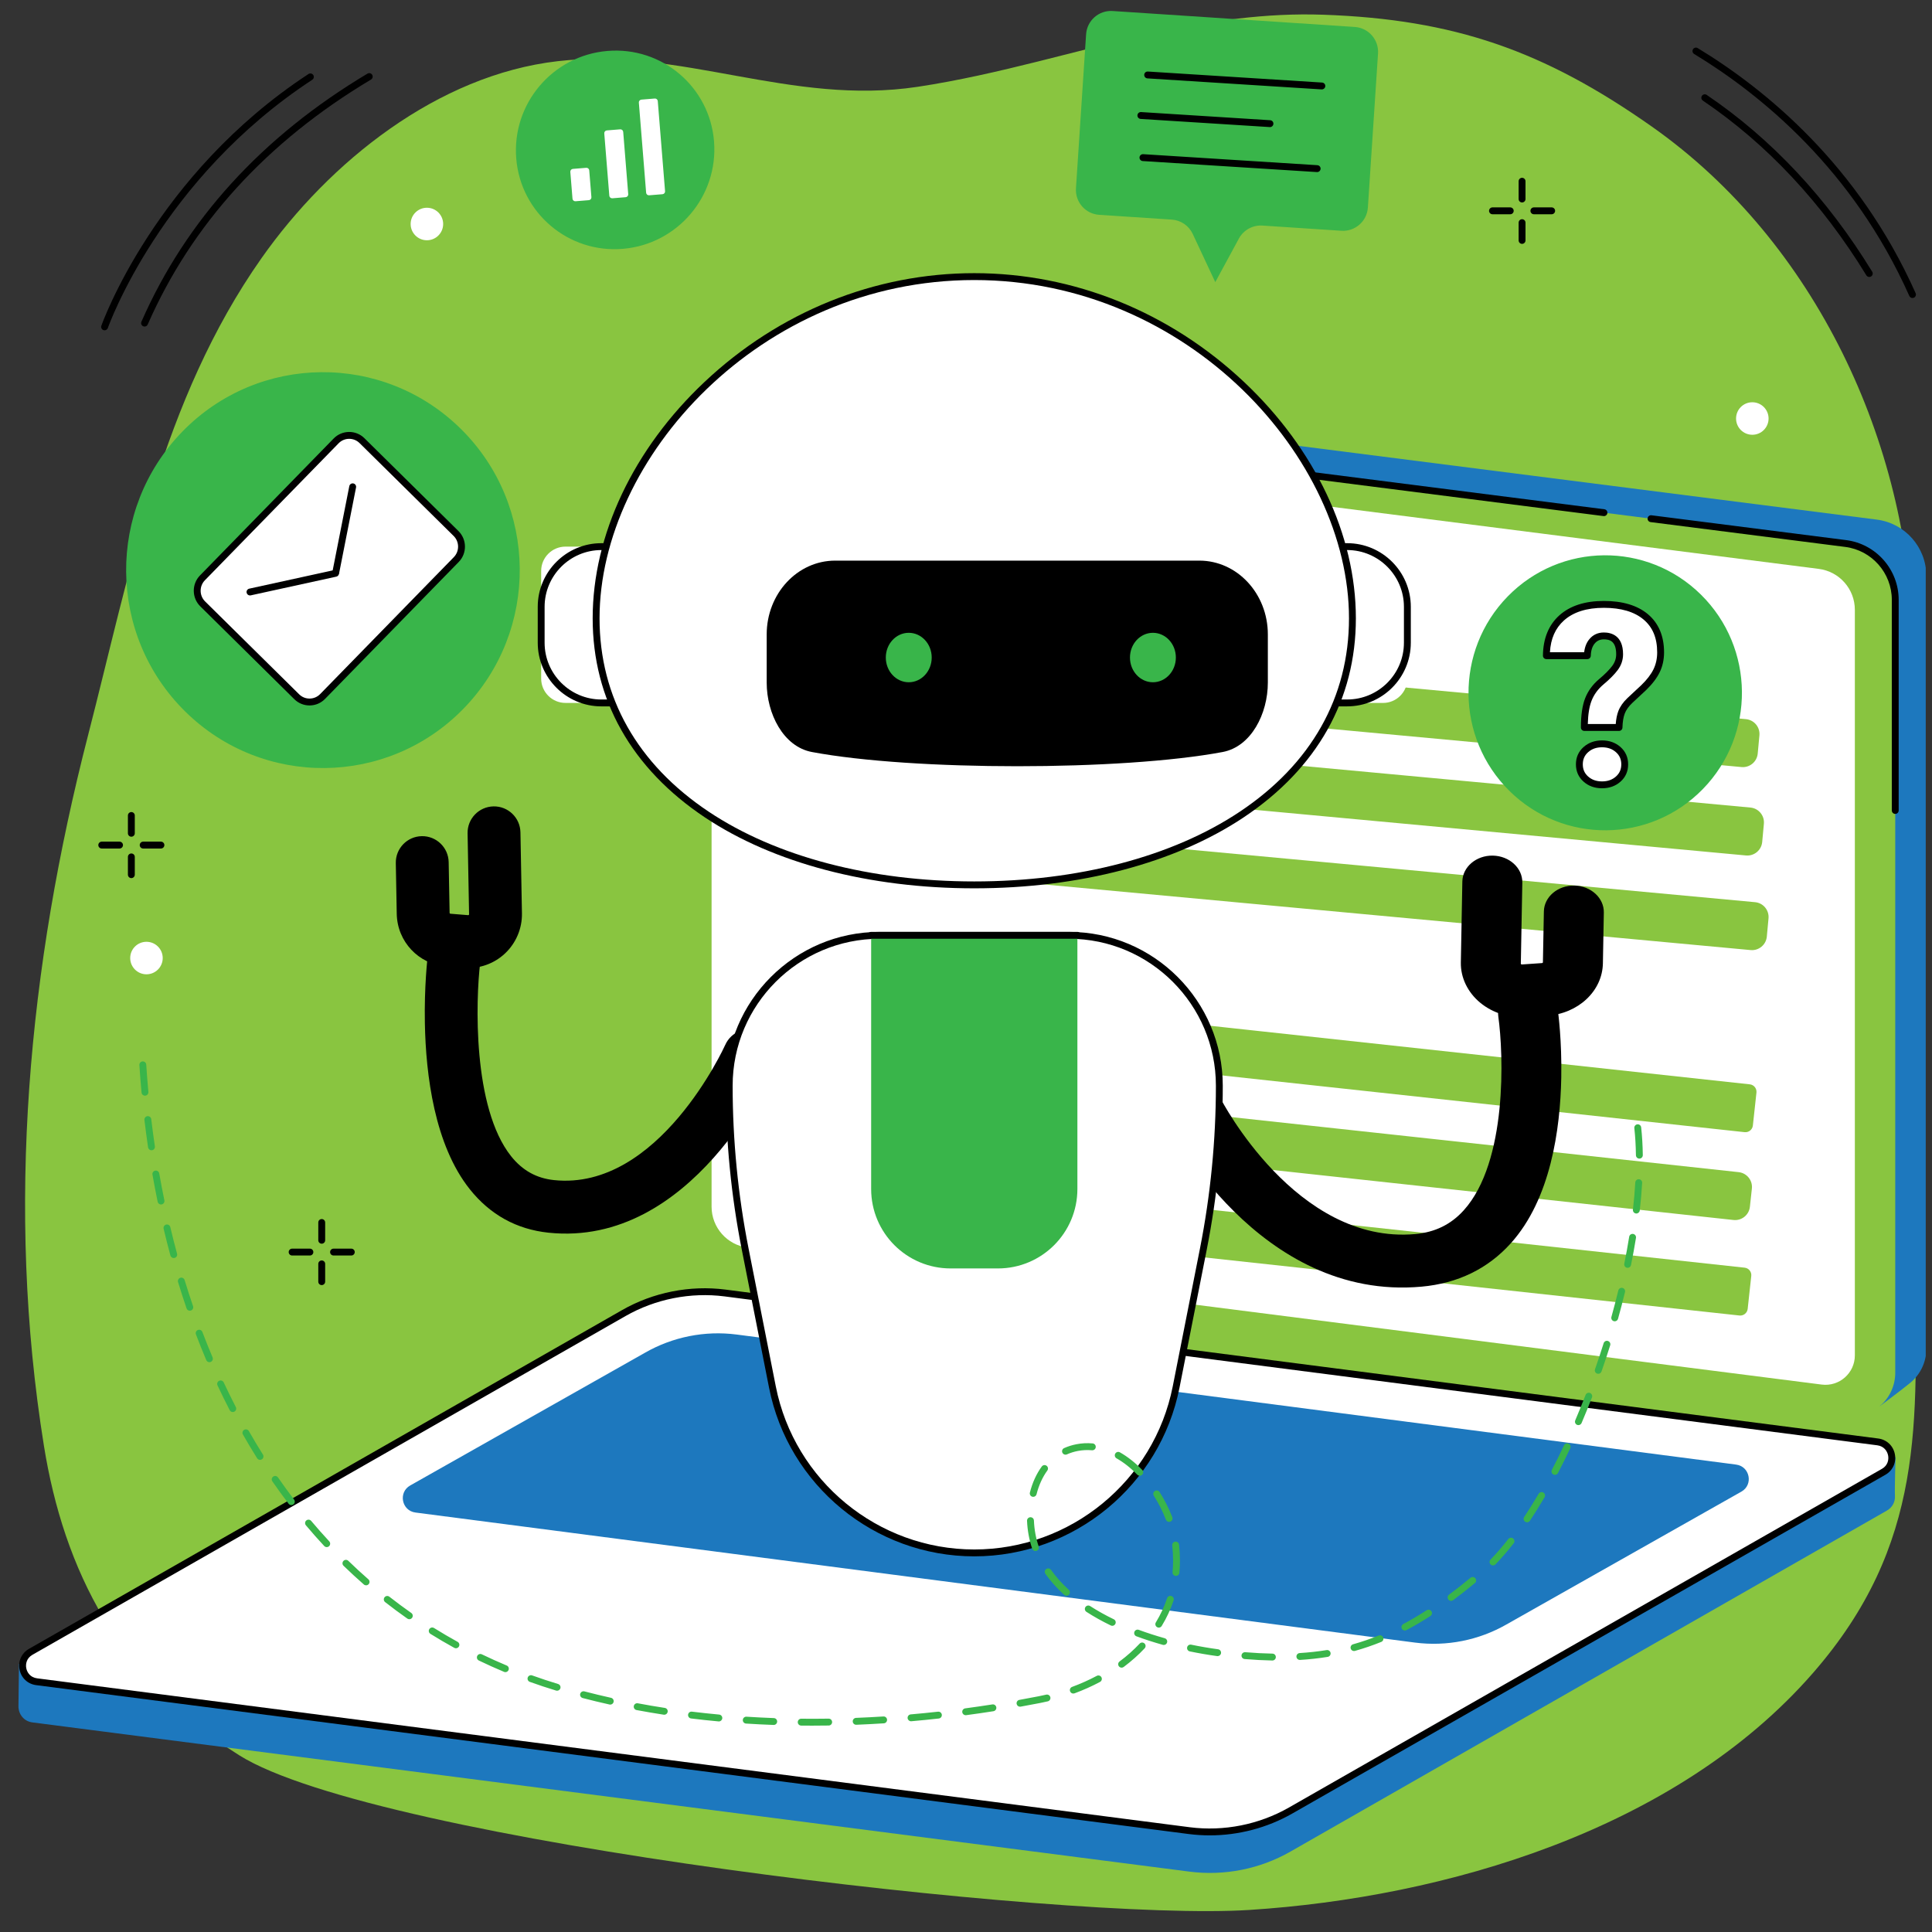 <svg xmlns="http://www.w3.org/2000/svg" xmlns:xlink="http://www.w3.org/1999/xlink" width="1000" zoomAndPan="magnify" viewBox="0 0 750 750" height="1000" preserveAspectRatio="xMidYMid meet" version="1.0"><rect x="0" y="0" width="750" height="750" fill="#333333" stroke="none"/><defs><clipPath id="6cac0b2bec"><path d="M 266 145 L 747.57 145 L 747.57 546 L 266 546 Z M 266 145 " clip-rule="nonzero"/></clipPath></defs><path fill="#89c540" d="M 448.699 12.707 C 417.984 19.352 387.816 28.93 356.281 33.691 C 306.832 41.164 264.523 18.199 216.469 23.754 C 169.957 29.121 127.883 62.746 101.508 100.234 C 62.746 155.348 50.695 221.359 34.227 285.277 C 11.004 375.398 2.191 468.641 17.035 561.164 C 24.758 609.32 46.184 652.055 92.875 681.402 C 146.027 714.812 413.258 746.051 485.078 741.434 C 560.508 736.586 650.48 710.664 703.855 649.387 C 747.211 599.609 744.418 552.219 743.121 491.781 C 741.367 410.102 744.195 328.402 742.426 246.723 C 740.824 172.59 705.211 94.117 641.156 49.078 C 599.387 19.707 564.586 7.504 513.762 5.719 C 491.398 4.934 469.922 8.117 448.699 12.707 " fill-opacity="1" fill-rule="nonzero"/><g clip-path="url(#6cac0b2bec)"><path fill="#1d78be" d="M 729.824 545.793 L 291.855 484.891 C 280.859 483.484 272.617 474.125 272.617 463.043 L 266.609 157.555 C 266.609 157.555 276.594 150.359 282.254 147.602 C 285.129 146.195 288.449 145.582 291.898 146.023 L 728.559 201.711 C 739.559 203.113 747.797 212.465 747.797 223.559 L 747.797 523.598 C 747.797 528.969 745.344 533.699 741.547 536.82 C 738.059 539.695 729.824 545.793 729.824 545.793 " fill-opacity="1" fill-rule="nonzero"/></g><path fill="#89c540" d="M 716.457 549.855 L 279.793 494.164 C 268.797 492.762 260.555 483.41 260.555 472.324 L 260.555 172.277 C 260.555 161.965 269.605 153.996 279.832 155.301 L 716.5 210.984 C 727.496 212.391 735.734 221.75 735.734 232.836 L 735.734 532.883 C 735.734 543.191 726.684 551.156 716.457 549.855 " fill-opacity="1" fill-rule="nonzero"/><path fill="#000000" d="M 735.73 315.957 C 734.996 315.957 734.398 315.363 734.398 314.625 L 734.398 232.836 C 734.398 222.453 726.629 213.625 716.324 212.316 L 640.758 202.676 C 640.027 202.582 639.512 201.918 639.605 201.184 C 639.699 200.453 640.355 199.938 641.094 200.031 L 716.664 209.668 C 728.297 211.152 737.066 221.113 737.066 232.836 L 737.066 314.625 C 737.066 315.363 736.465 315.957 735.73 315.957 " fill-opacity="1" fill-rule="nonzero"/><path fill="#000000" d="M 260.559 239.977 C 259.82 239.977 259.223 239.375 259.223 238.641 L 259.223 172.277 C 259.223 166.977 261.5 161.934 265.477 158.43 C 269.453 154.93 274.75 153.309 280.004 153.977 L 622.824 197.699 C 623.559 197.793 624.07 198.457 623.977 199.191 C 623.883 199.922 623.211 200.434 622.484 200.34 L 279.668 156.625 C 275.164 156.047 270.641 157.438 267.242 160.43 C 263.84 163.43 261.891 167.746 261.891 172.277 L 261.891 238.641 C 261.891 239.375 261.293 239.977 260.559 239.977 " fill-opacity="1" fill-rule="nonzero"/><path fill="#ffffff" d="M 707.176 537.488 L 290.227 484.316 C 282.23 483.297 276.234 476.488 276.234 468.43 L 276.234 179.008 C 276.234 172.125 282.281 166.801 289.113 167.672 L 706.059 220.844 C 714.055 221.867 720.051 228.668 720.051 236.73 L 720.051 526.152 C 720.051 533.035 714.004 538.359 707.176 537.488 " fill-opacity="1" fill-rule="nonzero"/><path fill="#1d78be" d="M 461.707 726.559 L 12.613 668.645 C 9.102 668.191 7.117 665.25 7.164 662.309 C 7.195 660.277 7.359 645.98 7.359 645.98 L 244.816 510.23 C 256.715 503.438 272.105 500.812 285.695 502.555 L 729.113 559.758 C 731.785 560.102 734.074 561.832 735.137 564.305 L 735.848 565.977 C 735.848 565.977 735.465 577.898 735.617 580.684 C 735.738 582.859 734.762 585.105 732.477 586.41 L 500.98 718.77 C 489.082 725.566 475.301 728.301 461.707 726.559 " fill-opacity="1" fill-rule="nonzero"/><path fill="#ffffff" d="M 461.703 710.652 L 14.219 652.848 C 8.281 652.086 6.719 644.207 11.918 641.238 L 242.172 509.73 C 254.07 502.934 267.855 500.199 281.449 501.941 L 728.93 559.746 C 734.871 560.508 736.434 568.383 731.23 571.355 L 500.98 702.863 C 489.082 709.66 475.293 712.391 461.703 710.652 " fill-opacity="1" fill-rule="nonzero"/><path fill="#000000" d="M 461.875 709.332 C 475.094 711.02 488.746 708.312 500.316 701.703 L 730.578 570.195 C 732.84 568.902 733.285 566.656 732.957 564.98 C 732.621 563.305 731.348 561.398 728.762 561.066 L 281.277 503.262 C 268.059 501.566 254.41 504.277 242.836 510.887 L 12.582 642.395 C 10.32 643.688 9.871 645.938 10.199 647.609 C 10.531 649.285 11.809 651.191 14.391 651.523 L 461.879 709.332 Z M 469.617 712.488 C 466.922 712.488 464.219 712.32 461.539 711.977 C 461.535 711.977 461.535 711.977 461.535 711.977 L 14.051 654.168 C 10.766 653.746 8.227 651.375 7.586 648.129 C 6.941 644.879 8.383 641.723 11.258 640.074 L 241.512 508.566 C 253.586 501.672 267.828 498.852 281.621 500.617 L 729.102 558.422 C 732.391 558.84 734.93 561.211 735.574 564.461 C 736.215 567.711 734.777 570.871 731.898 572.512 L 501.645 704.02 C 491.918 709.574 480.789 712.488 469.617 712.488 " fill-opacity="1" fill-rule="nonzero"/><path fill="#1d78be" d="M 549.32 637.652 L 161.293 587.164 C 155.926 586.477 154.516 579.359 159.211 576.676 L 250.449 525.094 C 261.195 518.957 273.648 516.488 285.922 518.059 L 673.945 568.551 C 679.312 569.238 680.727 576.355 676.027 579.039 L 584.789 630.621 C 574.047 636.758 561.594 639.227 549.32 637.652 " fill-opacity="1" fill-rule="nonzero"/><path fill="#89c540" d="M 357.164 476.148 L 675.246 510.676 C 676.844 510.852 678.277 509.695 678.449 508.102 L 679.84 495.312 C 680.016 493.715 678.859 492.281 677.266 492.109 L 359.18 457.582 C 357.582 457.41 356.145 458.562 355.977 460.156 L 354.586 472.945 C 354.41 474.543 355.566 475.98 357.164 476.148 " fill-opacity="1" fill-rule="nonzero"/><path fill="#89c540" d="M 393.43 443.258 L 672.934 473.598 C 676.113 473.941 678.969 471.648 679.309 468.469 L 680.078 461.406 C 680.422 458.227 678.129 455.375 674.949 455.027 L 395.441 424.691 C 392.27 424.348 389.414 426.641 389.07 429.82 L 388.301 436.883 C 387.957 440.059 390.254 442.918 393.43 443.258 " fill-opacity="1" fill-rule="nonzero"/><path fill="#89c540" d="M 316.574 400.355 L 677.258 439.504 C 678.855 439.676 680.289 438.523 680.461 436.93 L 681.852 424.141 C 682.023 422.543 680.871 421.113 679.273 420.938 L 318.59 381.789 C 316.992 381.613 315.562 382.766 315.387 384.363 L 314 397.152 C 313.824 398.75 314.977 400.184 316.574 400.355 " fill-opacity="1" fill-rule="nonzero"/><path fill="#89c540" d="M 366.734 339.762 L 679.582 368.816 C 682.766 369.113 685.578 366.773 685.879 363.594 L 686.535 356.516 C 686.828 353.332 684.492 350.516 681.309 350.223 L 368.461 321.164 C 365.281 320.867 362.461 323.211 362.168 326.391 L 361.508 333.465 C 361.215 336.641 363.555 339.465 366.734 339.762 " fill-opacity="1" fill-rule="nonzero"/><path fill="#89c540" d="M 397.836 306.086 L 677.785 332.09 C 680.965 332.383 683.785 330.047 684.082 326.863 L 684.738 319.789 C 685.031 316.609 682.695 313.785 679.508 313.492 L 399.566 287.492 C 396.391 287.195 393.566 289.535 393.273 292.719 L 392.613 299.789 C 392.32 302.977 394.664 305.793 397.836 306.086 " fill-opacity="1" fill-rule="nonzero"/><path fill="#89c540" d="M 320.531 264.754 L 676.051 297.77 C 679.23 298.07 682.047 295.727 682.344 292.551 L 683.004 285.473 C 683.297 282.289 680.961 279.473 677.777 279.176 L 322.258 246.156 C 319.074 245.859 316.258 248.199 315.961 251.379 L 315.305 258.457 C 315.008 261.641 317.348 264.453 320.531 264.754 " fill-opacity="1" fill-rule="nonzero"/><path fill="#000000" d="M 164.934 397.207 C 165.305 417.309 168.672 444.453 182.363 461.641 C 190.254 471.547 200.531 477.227 212.918 478.527 C 268.516 484.355 299.023 416.828 300.293 413.953 C 302.586 408.766 300.242 402.711 295.055 400.422 C 289.879 398.133 283.824 400.469 281.527 405.645 C 281.277 406.211 255.77 462.387 215.059 458.113 C 208.254 457.398 202.812 454.367 198.414 448.852 C 183.367 429.957 184.656 388.121 186.422 373.598 C 187.105 367.973 183.098 362.855 177.473 362.172 C 171.848 361.484 166.73 365.492 166.047 371.117 C 165.922 372.148 164.668 382.895 164.934 397.207 " fill-opacity="1" fill-rule="nonzero"/><path fill="#000000" d="M 153.652 335.047 L 154.016 354.75 C 154.215 365.516 162.461 374.293 173.191 375.168 L 180.062 375.723 C 185.926 376.199 191.75 374.164 196.039 370.133 C 200.328 366.105 202.727 360.418 202.617 354.535 L 202.035 323.105 C 201.93 317.438 197.25 312.934 191.586 313.039 C 185.918 313.145 181.41 317.82 181.516 323.484 L 182.098 354.914 C 182.098 354.977 182.102 355.07 181.988 355.176 C 181.875 355.277 181.781 355.27 181.723 355.266 L 174.855 354.707 C 174.676 354.691 174.539 354.547 174.535 354.367 L 174.172 334.668 C 174.066 329 169.387 324.492 163.719 324.598 C 158.055 324.703 153.547 329.383 153.652 335.047 " fill-opacity="1" fill-rule="nonzero"/><path fill="#000000" d="M 606.082 418.277 C 605.707 438.383 601.953 465.516 586.465 482.668 C 577.535 492.559 565.887 498.211 551.84 499.48 C 488.777 505.172 453.996 437.566 452.543 434.688 C 449.93 429.496 452.582 423.441 458.453 421.164 C 464.324 418.891 471.203 421.238 473.816 426.422 C 474.102 426.992 503.184 483.23 549.367 479.062 C 557.074 478.367 563.25 475.348 568.219 469.844 C 585.25 450.984 583.68 409.141 581.641 394.613 C 580.852 388.98 585.383 383.879 591.766 383.211 C 598.145 382.535 603.961 386.555 604.75 392.188 C 604.895 393.219 606.344 403.965 606.082 418.277 " fill-opacity="1" fill-rule="nonzero"/><path fill="#000000" d="M 622.605 354.258 L 622.242 373.965 C 622.039 384.727 612.711 393.484 600.535 394.328 L 592.746 394.867 C 586.094 395.332 579.48 393.281 574.602 389.242 C 569.723 385.195 566.988 379.508 567.098 373.621 L 567.68 342.195 C 567.785 336.527 573.086 332.035 579.512 332.148 C 585.941 332.273 591.07 336.957 590.961 342.625 L 590.383 374.055 C 590.383 374.109 590.383 374.207 590.508 374.316 C 590.637 374.422 590.742 374.41 590.812 374.406 L 598.598 373.867 C 598.801 373.852 598.953 373.711 598.957 373.531 L 599.328 353.828 C 599.43 348.156 604.727 343.664 611.156 343.785 C 617.59 343.898 622.711 348.594 622.605 354.258 " fill-opacity="1" fill-rule="nonzero"/><path fill="#ffffff" d="M 536.891 272.883 L 515.203 272.883 L 515.203 212.199 L 536.891 212.199 C 542.105 212.199 546.336 216.426 546.336 221.645 L 546.336 263.434 C 546.336 268.652 542.105 272.883 536.891 272.883 " fill-opacity="1" fill-rule="nonzero"/><path fill="#000000" d="M 516.535 271.543 L 522.961 271.543 C 535.117 271.543 545.004 261.656 545.004 249.5 L 545.004 235.574 C 545.004 223.422 535.117 213.527 522.961 213.527 L 516.535 213.527 Z M 522.961 274.211 L 515.207 274.211 C 514.469 274.211 513.871 273.613 513.871 272.879 L 513.871 212.195 C 513.871 211.457 514.469 210.863 515.207 210.863 L 522.961 210.863 C 536.586 210.863 547.676 221.945 547.676 235.574 L 547.676 249.5 C 547.676 263.125 536.586 274.211 522.961 274.211 " fill-opacity="1" fill-rule="nonzero"/><path fill="#ffffff" d="M 219.527 272.875 L 241.219 272.875 L 241.219 212.195 L 219.527 212.195 C 214.312 212.195 210.082 216.426 210.082 221.637 L 210.082 263.434 C 210.082 268.648 214.312 272.875 219.527 272.875 " fill-opacity="1" fill-rule="nonzero"/><path fill="#000000" d="M 233.461 213.531 C 221.305 213.531 211.414 223.418 211.414 235.578 L 211.414 249.5 C 211.414 261.656 221.305 271.547 233.461 271.547 L 239.883 271.547 L 239.883 213.531 Z M 241.215 274.215 L 233.461 274.215 C 219.836 274.215 208.75 263.125 208.75 249.5 L 208.75 235.578 C 208.75 221.949 219.836 210.863 233.461 210.863 L 241.215 210.863 C 241.953 210.863 242.551 211.461 242.551 212.195 L 242.551 272.879 C 242.551 273.613 241.953 274.215 241.215 274.215 " fill-opacity="1" fill-rule="nonzero"/><path fill="#ffffff" d="M 231.41 240.027 C 231.41 174.824 297.133 107.371 378.211 107.371 C 459.285 107.371 525.012 174.824 525.012 240.027 C 525.012 305.238 459.285 343.504 378.211 343.504 C 297.133 343.504 231.41 305.238 231.41 240.027 " fill-opacity="1" fill-rule="nonzero"/><path fill="#000000" d="M 378.207 108.711 C 294.953 108.711 232.742 178.043 232.742 240.027 C 232.742 270.648 247.406 296.609 275.145 315.113 C 301.312 332.566 337.914 342.172 378.207 342.172 C 418.508 342.172 455.105 332.566 481.273 315.113 C 509.012 296.609 523.676 270.648 523.676 240.027 C 523.676 178.043 461.469 108.711 378.207 108.711 Z M 378.207 344.844 C 337.395 344.844 300.266 335.07 273.664 317.328 C 245.148 298.309 230.074 271.582 230.074 240.027 C 230.074 207.703 245.902 174.262 273.492 148.277 C 302.418 121.039 339.609 106.043 378.207 106.043 C 416.809 106.043 454 121.039 482.93 148.277 C 510.52 174.262 526.348 207.703 526.348 240.027 C 526.348 271.582 511.273 298.309 482.754 317.328 C 456.156 335.07 419.027 344.844 378.207 344.844 " fill-opacity="1" fill-rule="nonzero"/><path fill="#ffffff" d="M 414.984 363.094 L 341.438 363.094 C 309.207 363.094 283.074 389.223 283.074 421.461 C 283.074 442.754 285.156 464 289.281 484.891 L 299.852 538.438 C 307.242 575.863 340.062 602.84 378.211 602.84 C 416.355 602.84 449.18 575.863 456.57 538.438 L 467.141 484.891 C 471.266 464 473.344 442.754 473.344 421.461 C 473.344 389.223 447.215 363.094 414.984 363.094 " fill-opacity="1" fill-rule="nonzero"/><path fill="#000000" d="M 341.438 364.426 C 309.992 364.426 284.41 390.016 284.41 421.461 C 284.41 442.617 286.488 463.875 290.586 484.629 L 301.16 538.18 C 308.406 574.871 340.809 601.504 378.211 601.504 C 415.609 601.504 448.012 574.871 455.262 538.18 L 465.836 484.629 C 469.93 463.871 472.012 442.617 472.012 421.461 C 472.012 390.016 446.43 364.426 414.984 364.426 Z M 378.211 604.172 C 339.539 604.172 306.035 576.633 298.543 538.695 L 287.969 485.148 C 283.836 464.219 281.738 442.789 281.738 421.461 C 281.738 388.543 308.523 361.758 341.438 361.758 L 414.984 361.758 C 447.902 361.758 474.68 388.543 474.68 421.461 C 474.68 442.789 472.582 464.219 468.449 485.148 L 457.879 538.695 C 450.387 576.633 416.883 604.172 378.211 604.172 " fill-opacity="1" fill-rule="nonzero"/><path fill="#39b54a" d="M 387.395 492.406 L 369.027 492.406 C 351.988 492.406 338.18 478.598 338.18 461.566 L 338.18 363.094 L 418.242 363.094 L 418.242 461.566 C 418.242 478.598 404.43 492.406 387.395 492.406 " fill-opacity="1" fill-rule="nonzero"/><path fill="#000000" d="M 418.242 364.426 L 338.18 364.426 C 337.441 364.426 336.848 363.828 336.848 363.094 C 336.848 362.355 337.441 361.758 338.18 361.758 L 418.242 361.758 C 418.977 361.758 419.574 362.355 419.574 363.094 C 419.574 363.828 418.977 364.426 418.242 364.426 " fill-opacity="1" fill-rule="nonzero"/><path fill="#000000" d="M 465.582 217.633 L 324.219 217.633 C 309.535 217.633 297.629 230.461 297.629 246.289 L 297.629 264.98 C 297.629 277.047 304.07 289.844 315.18 291.93 C 354.359 299.289 435.449 299.289 474.625 291.93 C 485.734 289.844 492.176 277.047 492.176 264.98 L 492.176 246.289 C 492.176 230.461 480.27 217.633 465.582 217.633 " fill-opacity="1" fill-rule="nonzero"/><path fill="#39b54a" d="M 361.688 255.25 C 361.688 260.555 357.699 264.852 352.777 264.852 C 347.859 264.852 343.867 260.555 343.867 255.25 C 343.867 249.949 347.859 245.652 352.777 245.652 C 357.699 245.652 361.688 249.949 361.688 255.25 " fill-opacity="1" fill-rule="nonzero"/><path fill="#39b54a" d="M 456.469 255.25 C 456.469 260.555 452.48 264.852 447.562 264.852 C 442.637 264.852 438.652 260.555 438.652 255.25 C 438.652 249.949 442.637 245.652 447.562 245.652 C 452.48 245.652 456.469 249.949 456.469 255.25 " fill-opacity="1" fill-rule="nonzero"/><path fill="#39b54a" d="M 520.711 89.582 L 490.082 87.566 C 486.309 87.32 482.734 89.293 480.93 92.617 L 471.77 109.52 L 463.016 90.812 C 461.523 87.613 458.406 85.48 454.883 85.25 L 426.715 83.398 C 421.375 83.051 417.332 78.434 417.688 73.098 L 421.621 13.305 C 421.977 7.965 426.586 3.922 431.922 4.273 L 525.922 10.465 C 531.258 10.812 535.297 15.426 534.949 20.762 L 531.012 80.555 C 530.66 85.895 526.051 89.938 520.711 89.582 " fill-opacity="1" fill-rule="nonzero"/><path fill="#000000" d="M 513.145 34.707 C 513.117 34.707 513.086 34.707 513.059 34.707 L 445.434 30.43 C 444.695 30.383 444.141 29.75 444.188 29.016 C 444.23 28.281 444.84 27.723 445.605 27.77 L 513.227 32.047 C 513.961 32.086 514.52 32.727 514.477 33.457 C 514.43 34.168 513.844 34.707 513.145 34.707 " fill-opacity="1" fill-rule="nonzero"/><path fill="#000000" d="M 493 49.34 C 492.973 49.34 492.945 49.34 492.918 49.332 L 442.797 46.168 C 442.062 46.121 441.508 45.484 441.547 44.75 C 441.594 44.02 442.211 43.457 442.965 43.504 L 493.086 46.672 C 493.82 46.715 494.379 47.352 494.328 48.086 C 494.285 48.793 493.695 49.34 493 49.34 " fill-opacity="1" fill-rule="nonzero"/><path fill="#000000" d="M 511.32 66.797 C 511.289 66.797 511.262 66.797 511.23 66.797 L 443.609 62.52 C 442.871 62.473 442.309 61.84 442.359 61.102 C 442.406 60.367 443.031 59.809 443.773 59.852 L 511.402 64.129 C 512.137 64.176 512.695 64.809 512.648 65.547 C 512.605 66.25 512.016 66.797 511.32 66.797 " fill-opacity="1" fill-rule="nonzero"/><path fill="#39b54a" d="M 71.84 276.148 C 41.73 246.418 41.285 197.766 70.852 167.484 C 100.41 137.203 148.785 136.758 178.895 166.488 C 209.004 196.219 209.445 244.867 179.887 275.152 C 150.324 305.434 101.953 305.879 71.84 276.148 " fill-opacity="1" fill-rule="nonzero"/><path fill="#ffffff" d="M 177.133 217.211 L 125.23 270.375 C 122.484 273.188 117.988 273.227 115.188 270.469 L 78.68 234.422 C 75.883 231.656 75.84 227.133 78.59 224.316 L 130.488 171.152 C 133.238 168.34 137.734 168.293 140.535 171.059 L 177.039 207.109 C 179.84 209.871 179.879 214.395 177.133 217.211 " fill-opacity="1" fill-rule="nonzero"/><path fill="#000000" d="M 135.559 170.352 C 135.539 170.352 135.523 170.352 135.504 170.352 C 133.965 170.367 132.523 170.98 131.441 172.09 L 79.543 225.254 C 77.309 227.539 77.344 231.23 79.617 233.473 L 116.121 269.52 C 117.223 270.609 118.656 271.199 120.215 271.18 C 121.754 271.168 123.199 270.551 124.277 269.445 L 176.176 216.281 C 178.41 213.992 178.375 210.305 176.102 208.059 L 139.594 172.016 C 138.508 170.938 137.078 170.352 135.559 170.352 Z M 120.16 273.852 C 117.934 273.852 115.84 272.992 114.25 271.422 L 77.742 235.371 C 74.43 232.098 74.379 226.723 77.633 223.387 L 129.531 170.223 C 131.113 168.605 133.223 167.707 135.48 167.684 C 137.715 167.664 139.863 168.527 141.469 170.113 L 177.977 206.16 C 181.293 209.438 181.34 214.809 178.086 218.145 L 126.188 271.309 C 124.605 272.93 122.496 273.832 120.238 273.852 C 120.215 273.852 120.188 273.852 120.16 273.852 " fill-opacity="1" fill-rule="nonzero"/><path fill="#000000" d="M 97.043 231.152 C 96.43 231.152 95.879 230.727 95.742 230.102 C 95.582 229.383 96.039 228.676 96.758 228.516 L 129.887 221.266 C 130.605 221.105 131.316 221.562 131.473 222.285 C 131.633 223.004 131.176 223.715 130.457 223.875 L 97.328 231.121 C 97.234 231.141 97.137 231.152 97.043 231.152 " fill-opacity="1" fill-rule="nonzero"/><path fill="#000000" d="M 130.309 223.762 C 130.223 223.762 130.137 223.754 130.051 223.734 C 129.324 223.594 128.855 222.891 129 222.172 L 135.598 188.727 C 135.738 188 136.449 187.531 137.164 187.672 C 137.891 187.816 138.359 188.516 138.215 189.238 L 131.617 222.684 C 131.492 223.32 130.934 223.762 130.309 223.762 " fill-opacity="1" fill-rule="nonzero"/><path fill="#39b54a" d="M 585.961 307.035 C 565.051 286.379 564.738 252.582 585.277 231.547 C 605.809 210.512 639.41 210.203 660.324 230.852 C 681.238 251.508 681.551 285.305 661.016 306.336 C 640.48 327.375 606.875 327.684 585.961 307.035 " fill-opacity="1" fill-rule="nonzero"/><path fill="#ffffff" d="M 613.102 296.719 C 613.102 294.395 613.945 292.492 615.617 291 C 617.301 289.512 619.398 288.766 621.906 288.766 C 624.418 288.766 626.516 289.512 628.191 291 C 629.871 292.492 630.711 294.395 630.711 296.719 C 630.711 299.043 629.871 300.949 628.191 302.441 C 626.516 303.93 624.418 304.676 621.906 304.676 C 619.398 304.676 617.301 303.93 615.617 302.441 C 613.945 300.949 613.102 299.043 613.102 296.719 Z M 615.035 282.406 C 615.035 277.828 615.551 274.215 616.586 271.559 C 617.621 268.906 619.301 266.605 621.621 264.66 C 623.941 262.715 625.715 260.934 626.918 259.316 C 628.129 257.703 628.73 255.922 628.73 253.973 C 628.73 249.234 626.691 246.867 622.613 246.867 C 620.73 246.867 619.207 247.555 618.043 248.938 C 616.883 250.316 616.273 252.188 616.211 254.539 L 600.297 254.539 C 600.363 248.262 602.34 243.375 606.23 239.875 C 610.117 236.375 615.582 234.629 622.613 234.629 C 629.609 234.629 635.031 236.242 638.879 239.473 C 642.723 242.707 644.645 247.305 644.645 253.27 C 644.645 255.875 644.129 258.242 643.094 260.379 C 642.059 262.508 640.391 264.691 638.102 266.922 L 632.688 271.957 C 631.148 273.434 630.078 274.949 629.488 276.5 C 628.891 278.051 628.562 280.02 628.5 282.406 L 615.035 282.406 " fill-opacity="1" fill-rule="nonzero"/><path fill="#000000" d="M 616.383 281.07 L 627.23 281.07 C 627.371 279.109 627.711 277.41 628.246 276.023 C 628.91 274.293 630.09 272.602 631.77 270.992 L 637.191 265.938 C 639.344 263.852 640.93 261.773 641.895 259.793 C 642.836 257.848 643.316 255.656 643.316 253.266 C 643.316 247.664 641.582 243.484 638.023 240.492 C 634.445 237.48 629.258 235.953 622.617 235.953 C 615.961 235.953 610.746 237.609 607.125 240.863 C 603.773 243.879 601.984 247.926 601.68 253.203 L 614.969 253.203 C 615.215 251.133 615.898 249.414 617.027 248.078 C 618.449 246.387 620.328 245.531 622.617 245.531 C 625.402 245.531 630.07 246.625 630.07 253.973 C 630.07 256.203 629.371 258.27 627.992 260.117 C 626.73 261.809 624.875 263.68 622.484 265.684 C 620.344 267.477 618.781 269.613 617.836 272.039 C 616.965 274.266 616.48 277.301 616.383 281.07 Z M 628.504 283.742 L 615.039 283.742 C 614.297 283.742 613.703 283.145 613.703 282.406 C 613.703 277.676 614.254 273.863 615.348 271.07 C 616.461 268.219 618.285 265.719 620.766 263.633 C 623 261.766 624.715 260.043 625.855 258.52 C 626.895 257.125 627.402 255.637 627.402 253.973 C 627.402 248.852 624.84 248.195 622.617 248.195 C 621.133 248.195 619.973 248.719 619.07 249.793 C 618.109 250.93 617.602 252.539 617.543 254.57 C 617.523 255.293 616.938 255.871 616.211 255.871 L 600.301 255.871 C 599.945 255.871 599.602 255.727 599.355 255.477 C 599.105 255.223 598.961 254.883 598.965 254.523 C 599.035 247.887 601.176 242.621 605.34 238.879 C 609.469 235.172 615.281 233.289 622.617 233.289 C 629.906 233.289 635.668 235.023 639.738 238.449 C 643.883 241.938 645.984 246.918 645.984 253.266 C 645.984 256.059 645.418 258.648 644.293 260.957 C 643.195 263.219 641.426 265.551 639.031 267.875 L 633.598 272.934 C 632.23 274.25 631.254 275.617 630.734 276.973 C 630.195 278.387 629.895 280.219 629.836 282.441 C 629.82 283.164 629.219 283.742 628.504 283.742 Z M 621.906 290.094 C 619.715 290.094 617.949 290.715 616.512 291.996 C 615.117 293.23 614.441 294.777 614.441 296.719 C 614.441 298.656 615.117 300.203 616.512 301.441 C 617.949 302.715 619.711 303.34 621.906 303.34 C 624.102 303.34 625.867 302.715 627.309 301.441 C 628.703 300.203 629.383 298.656 629.383 296.719 C 629.383 294.777 628.703 293.23 627.309 291.996 C 625.867 290.715 624.102 290.094 621.906 290.094 Z M 621.906 306.008 C 619.074 306.008 616.66 305.141 614.738 303.434 C 612.77 301.688 611.773 299.426 611.773 296.719 C 611.773 294.008 612.77 291.75 614.738 290 C 616.66 288.293 619.074 287.426 621.906 287.426 C 624.746 287.426 627.156 288.293 629.082 290 C 631.051 291.75 632.043 294.012 632.043 296.719 C 632.043 299.426 631.051 301.688 629.082 303.434 C 627.156 305.141 624.746 306.008 621.906 306.008 " fill-opacity="1" fill-rule="nonzero"/><path fill="#39b54a" d="M 200.398 61.461 C 198.715 40.246 214.539 21.582 235.742 19.781 C 256.949 17.973 275.504 33.703 277.191 54.914 C 278.875 76.129 263.051 94.793 241.844 96.594 C 220.641 98.402 202.086 82.668 200.398 61.461 " fill-opacity="1" fill-rule="nonzero"/><path fill="#ffffff" d="M 248.992 38.672 L 254.184 38.25 C 254.781 38.203 255.301 38.648 255.348 39.242 L 258.176 74.23 C 258.223 74.824 257.777 75.344 257.184 75.391 L 251.996 75.812 C 251.398 75.859 250.879 75.418 250.828 74.824 L 248.004 39.836 C 247.957 39.242 248.398 38.719 248.992 38.672 " fill-opacity="1" fill-rule="nonzero"/><path fill="#ffffff" d="M 235.57 50.625 L 240.758 50.207 C 241.355 50.156 241.875 50.602 241.926 51.195 L 243.879 75.391 C 243.926 75.98 243.484 76.504 242.887 76.551 L 237.699 76.973 C 237.105 77.016 236.582 76.574 236.535 75.98 L 234.578 51.793 C 234.531 51.195 234.973 50.672 235.57 50.625 " fill-opacity="1" fill-rule="nonzero"/><path fill="#ffffff" d="M 222.391 65.566 L 227.578 65.145 C 228.176 65.094 228.695 65.539 228.742 66.137 L 229.582 76.539 C 229.633 77.133 229.188 77.66 228.594 77.703 L 223.406 78.125 C 222.809 78.172 222.289 77.73 222.242 77.133 L 221.398 66.727 C 221.352 66.129 221.793 65.609 222.391 65.566 " fill-opacity="1" fill-rule="nonzero"/><path fill="#000000" d="M 50.992 324.809 C 50.254 324.809 49.656 324.215 49.656 323.473 L 49.656 316.574 C 49.656 315.836 50.254 315.242 50.992 315.242 C 51.727 315.242 52.324 315.836 52.324 316.574 L 52.324 323.473 C 52.324 324.215 51.727 324.809 50.992 324.809 " fill-opacity="1" fill-rule="nonzero"/><path fill="#000000" d="M 50.992 340.883 C 50.254 340.883 49.656 340.285 49.656 339.547 L 49.656 332.648 C 49.656 331.91 50.254 331.316 50.992 331.316 C 51.727 331.316 52.324 331.91 52.324 332.648 L 52.324 339.547 C 52.324 340.285 51.727 340.883 50.992 340.883 " fill-opacity="1" fill-rule="nonzero"/><path fill="#000000" d="M 46.402 329.395 L 39.504 329.395 C 38.766 329.395 38.168 328.801 38.168 328.059 C 38.168 327.324 38.766 326.727 39.504 326.727 L 46.402 326.727 C 47.141 326.727 47.738 327.324 47.738 328.059 C 47.738 328.801 47.141 329.395 46.402 329.395 " fill-opacity="1" fill-rule="nonzero"/><path fill="#000000" d="M 62.477 329.395 L 55.578 329.395 C 54.84 329.395 54.242 328.801 54.242 328.059 C 54.242 327.324 54.84 326.727 55.578 326.727 L 62.477 326.727 C 63.211 326.727 63.809 327.324 63.809 328.059 C 63.809 328.801 63.211 329.395 62.477 329.395 " fill-opacity="1" fill-rule="nonzero"/><path fill="#000000" d="M 124.891 482.801 C 124.156 482.801 123.559 482.203 123.559 481.469 L 123.559 474.566 C 123.559 473.828 124.156 473.234 124.891 473.234 C 125.629 473.234 126.227 473.828 126.227 474.566 L 126.227 481.469 C 126.227 482.203 125.629 482.801 124.891 482.801 " fill-opacity="1" fill-rule="nonzero"/><path fill="#000000" d="M 124.891 498.871 C 124.156 498.871 123.559 498.277 123.559 497.539 L 123.559 490.641 C 123.559 489.898 124.156 489.305 124.891 489.305 C 125.629 489.305 126.227 489.898 126.227 490.641 L 126.227 497.539 C 126.227 498.277 125.629 498.871 124.891 498.871 " fill-opacity="1" fill-rule="nonzero"/><path fill="#000000" d="M 120.305 487.387 L 113.406 487.387 C 112.668 487.387 112.07 486.789 112.07 486.055 C 112.07 485.32 112.668 484.719 113.406 484.719 L 120.305 484.719 C 121.039 484.719 121.637 485.32 121.637 486.055 C 121.637 486.789 121.039 487.387 120.305 487.387 " fill-opacity="1" fill-rule="nonzero"/><path fill="#000000" d="M 136.379 487.387 L 129.477 487.387 C 128.742 487.387 128.145 486.789 128.145 486.055 C 128.145 485.32 128.742 484.719 129.477 484.719 L 136.379 484.719 C 137.113 484.719 137.711 485.32 137.711 486.055 C 137.711 486.789 137.113 487.387 136.379 487.387 " fill-opacity="1" fill-rule="nonzero"/><path fill="#000000" d="M 590.859 78.594 C 590.125 78.594 589.531 77.996 589.531 77.262 L 589.531 70.359 C 589.531 69.621 590.125 69.023 590.859 69.023 C 591.602 69.023 592.199 69.621 592.199 70.359 L 592.199 77.262 C 592.199 77.996 591.602 78.594 590.859 78.594 " fill-opacity="1" fill-rule="nonzero"/><path fill="#000000" d="M 590.863 94.668 C 590.125 94.668 589.531 94.066 589.531 93.332 L 589.531 86.434 C 589.531 85.695 590.125 85.098 590.863 85.098 C 591.605 85.098 592.199 85.695 592.199 86.434 L 592.199 93.332 C 592.199 94.066 591.605 94.668 590.863 94.668 " fill-opacity="1" fill-rule="nonzero"/><path fill="#000000" d="M 586.277 83.176 L 579.379 83.176 C 578.645 83.176 578.047 82.578 578.047 81.844 C 578.047 81.105 578.645 80.508 579.379 80.508 L 586.277 80.508 C 587.012 80.508 587.613 81.105 587.613 81.844 C 587.613 82.578 587.012 83.176 586.277 83.176 " fill-opacity="1" fill-rule="nonzero"/><path fill="#000000" d="M 602.348 83.176 L 595.449 83.176 C 594.715 83.176 594.117 82.578 594.117 81.844 C 594.117 81.105 594.715 80.508 595.449 80.508 L 602.348 80.508 C 603.09 80.508 603.688 81.105 603.688 81.844 C 603.688 82.578 603.09 83.176 602.348 83.176 " fill-opacity="1" fill-rule="nonzero"/><path fill="#ffffff" d="M 63.168 371.91 C 63.168 375.398 60.344 378.223 56.855 378.223 C 53.371 378.223 50.547 375.398 50.547 371.91 C 50.547 368.43 53.371 365.602 56.855 365.602 C 60.344 365.602 63.168 368.43 63.168 371.91 " fill-opacity="1" fill-rule="nonzero"/><path fill="#ffffff" d="M 686.559 162.469 C 686.559 165.949 683.734 168.777 680.246 168.777 C 676.758 168.777 673.938 165.949 673.938 162.469 C 673.938 158.98 676.758 156.156 680.246 156.156 C 683.734 156.156 686.559 158.98 686.559 162.469 " fill-opacity="1" fill-rule="nonzero"/><path fill="#ffffff" d="M 172.035 86.957 C 172.035 90.445 169.207 93.27 165.723 93.27 C 162.238 93.27 159.41 90.445 159.41 86.957 C 159.41 83.473 162.238 80.648 165.723 80.648 C 169.207 80.648 172.035 83.473 172.035 86.957 " fill-opacity="1" fill-rule="nonzero"/><path fill="#39b54a" d="M 56.273 425.34 C 55.59 425.34 55.008 424.82 54.945 424.129 C 54.621 420.59 54.336 417 54.105 413.457 C 54.059 412.723 54.613 412.086 55.348 412.039 C 56.109 411.992 56.723 412.547 56.77 413.285 C 57 416.801 57.277 420.371 57.602 423.883 C 57.668 424.621 57.129 425.266 56.395 425.336 C 56.355 425.34 56.312 425.34 56.273 425.34 Z M 58.801 446.539 C 58.148 446.539 57.582 446.062 57.48 445.398 C 56.965 441.898 56.492 438.328 56.07 434.781 C 55.98 434.047 56.504 433.383 57.234 433.293 C 57.965 433.211 58.629 433.73 58.719 434.465 C 59.137 437.988 59.609 441.535 60.121 445.012 C 60.227 445.742 59.723 446.418 58.996 446.523 C 58.93 446.539 58.863 446.539 58.801 446.539 Z M 636.402 449.773 C 635.672 449.773 635.074 449.188 635.066 448.453 C 635.016 444.758 634.809 441.219 634.445 437.93 C 634.371 437.199 634.895 436.539 635.629 436.461 C 636.359 436.379 637.02 436.906 637.098 437.641 C 637.469 441.012 637.68 444.637 637.734 448.418 C 637.742 449.152 637.152 449.762 636.422 449.773 C 636.41 449.773 636.402 449.773 636.402 449.773 Z M 62.504 467.582 C 61.883 467.582 61.328 467.145 61.199 466.512 C 60.484 463.059 59.809 459.516 59.188 455.98 C 59.062 455.258 59.543 454.566 60.27 454.438 C 61.004 454.309 61.688 454.797 61.816 455.52 C 62.434 459.027 63.105 462.543 63.812 465.973 C 63.961 466.699 63.496 467.402 62.773 467.551 C 62.684 467.57 62.594 467.582 62.504 467.582 Z M 635.23 471.082 C 635.184 471.082 635.133 471.078 635.074 471.074 C 634.348 470.988 633.82 470.332 633.902 469.594 C 634.316 465.969 634.625 462.418 634.816 459.031 C 634.859 458.297 635.48 457.734 636.227 457.777 C 636.961 457.816 637.527 458.449 637.48 459.184 C 637.285 462.621 636.977 466.227 636.551 469.898 C 636.477 470.578 635.898 471.082 635.23 471.082 Z M 67.441 488.371 C 66.855 488.371 66.316 487.98 66.152 487.387 C 65.23 483.969 64.344 480.469 63.516 476.988 C 63.348 476.266 63.789 475.551 64.508 475.379 C 65.227 475.207 65.945 475.652 66.113 476.367 C 66.934 479.828 67.812 483.301 68.73 486.691 C 68.922 487.402 68.504 488.133 67.789 488.324 C 67.676 488.355 67.559 488.371 67.441 488.371 Z M 631.848 492.168 C 631.762 492.168 631.668 492.156 631.582 492.141 C 630.855 491.992 630.395 491.289 630.543 490.566 C 631.262 487.043 631.902 483.523 632.449 480.113 C 632.562 479.387 633.254 478.895 633.98 479.012 C 634.707 479.129 635.203 479.812 635.086 480.539 C 634.523 483.984 633.879 487.539 633.156 491.098 C 633.027 491.73 632.469 492.168 631.848 492.168 Z M 73.68 508.816 C 73.125 508.816 72.609 508.469 72.418 507.914 C 71.273 504.566 70.164 501.129 69.117 497.699 C 68.902 496.996 69.301 496.25 70.004 496.035 C 70.711 495.82 71.453 496.219 71.668 496.922 C 72.707 500.324 73.809 503.734 74.941 507.055 C 75.184 507.75 74.809 508.508 74.113 508.746 C 73.969 508.797 73.824 508.816 73.68 508.816 Z M 626.836 512.926 C 626.719 512.926 626.594 512.914 626.477 512.879 C 625.766 512.68 625.355 511.949 625.547 511.238 C 626.5 507.809 627.402 504.344 628.23 500.945 C 628.402 500.227 629.117 499.789 629.84 499.961 C 630.555 500.133 630.996 500.855 630.824 501.57 C 629.992 505.004 629.082 508.492 628.117 511.953 C 627.953 512.543 627.422 512.926 626.836 512.926 Z M 81.297 528.797 C 80.777 528.797 80.281 528.492 80.066 527.98 C 78.688 524.715 77.34 521.363 76.066 518.016 C 75.801 517.328 76.148 516.555 76.836 516.293 C 77.523 516.031 78.297 516.379 78.559 517.066 C 79.82 520.383 81.156 523.703 82.523 526.941 C 82.812 527.621 82.492 528.406 81.812 528.691 C 81.645 528.762 81.469 528.797 81.297 528.797 Z M 620.438 533.312 C 620.293 533.312 620.145 533.289 620.004 533.238 C 619.309 532.996 618.938 532.234 619.184 531.539 C 620.348 528.203 621.477 524.805 622.531 521.441 C 622.75 520.738 623.496 520.344 624.199 520.566 C 624.906 520.789 625.297 521.539 625.074 522.242 C 624.012 525.633 622.879 529.055 621.703 532.418 C 621.508 532.969 620.992 533.312 620.438 533.312 Z M 90.359 548.152 C 89.879 548.152 89.41 547.891 89.176 547.434 C 87.547 544.285 85.953 541.043 84.434 537.797 C 84.121 537.129 84.41 536.332 85.078 536.023 C 85.742 535.707 86.539 535.996 86.848 536.664 C 88.352 539.879 89.934 543.09 91.543 546.207 C 91.883 546.863 91.625 547.668 90.973 548.004 C 90.777 548.105 90.566 548.152 90.359 548.152 Z M 612.734 553.227 C 612.559 553.227 612.387 553.195 612.211 553.121 C 611.535 552.832 611.219 552.043 611.512 551.371 C 612.875 548.16 614.227 544.844 615.516 541.516 C 615.781 540.832 616.555 540.488 617.234 540.754 C 617.926 541.02 618.27 541.793 618.004 542.48 C 616.703 545.836 615.344 549.176 613.965 552.418 C 613.746 552.922 613.25 553.227 612.734 553.227 Z M 413.629 564.707 C 413.121 564.707 412.633 564.414 412.41 563.918 C 412.109 563.246 412.41 562.457 413.082 562.156 C 414.57 561.488 416.164 560.984 417.824 560.66 C 419.902 560.246 422.039 560.141 424.16 560.332 C 424.895 560.398 425.434 561.047 425.367 561.781 C 425.305 562.516 424.641 563.055 423.922 562.992 C 422.043 562.82 420.168 562.918 418.34 563.277 C 416.879 563.562 415.477 564.004 414.176 564.59 C 413.996 564.668 413.812 564.707 413.629 564.707 Z M 100.945 566.715 C 100.5 566.715 100.066 566.496 99.812 566.09 C 97.934 563.098 96.078 559.996 94.297 556.875 C 93.934 556.234 94.156 555.418 94.797 555.055 C 95.438 554.691 96.25 554.914 96.617 555.551 C 98.379 558.645 100.215 561.711 102.074 564.672 C 102.465 565.297 102.277 566.121 101.652 566.512 C 101.434 566.648 101.188 566.715 100.945 566.715 Z M 603.617 572.543 C 603.406 572.543 603.199 572.488 603.004 572.391 C 602.348 572.051 602.094 571.242 602.438 570.59 C 604.039 567.527 605.629 564.324 607.16 561.066 C 607.477 560.406 608.266 560.117 608.934 560.434 C 609.602 560.746 609.887 561.543 609.574 562.207 C 608.027 565.496 606.418 568.734 604.801 571.824 C 604.562 572.281 604.098 572.543 603.617 572.543 Z M 442.453 572.879 C 442.105 572.879 441.762 572.742 441.496 572.473 C 438.93 569.84 436.223 567.703 433.438 566.121 C 432.797 565.754 432.57 564.941 432.934 564.301 C 433.301 563.66 434.113 563.434 434.754 563.797 C 437.758 565.504 440.672 567.797 443.406 570.613 C 443.926 571.141 443.91 571.984 443.383 572.5 C 443.125 572.75 442.793 572.879 442.453 572.879 Z M 401.098 581.07 C 400.992 581.07 400.879 581.055 400.77 581.027 C 400.055 580.848 399.625 580.121 399.805 579.406 C 400.781 575.559 402.332 572.156 404.414 569.293 C 404.848 568.699 405.68 568.566 406.277 569.004 C 406.875 569.438 407.004 570.27 406.57 570.863 C 404.691 573.449 403.281 576.543 402.387 580.062 C 402.238 580.668 401.691 581.07 401.098 581.07 Z M 113.098 584.27 C 112.699 584.27 112.301 584.09 112.039 583.746 C 109.887 580.926 107.766 578.008 105.727 575.059 C 105.309 574.453 105.457 573.621 106.062 573.203 C 106.668 572.785 107.5 572.934 107.922 573.543 C 109.938 576.453 112.035 579.344 114.16 582.129 C 114.605 582.715 114.492 583.551 113.906 583.996 C 113.664 584.184 113.383 584.27 113.098 584.27 Z M 453.836 590.785 C 453.305 590.785 452.797 590.457 452.594 589.926 C 451.371 586.75 449.797 583.629 447.91 580.645 C 447.508 580.02 447.699 579.199 448.316 578.805 C 448.938 578.41 449.762 578.594 450.156 579.215 C 452.145 582.352 453.797 585.629 455.082 588.973 C 455.352 589.66 455.008 590.43 454.316 590.695 C 454.16 590.754 454 590.785 453.836 590.785 Z M 592.801 590.949 C 592.547 590.949 592.289 590.875 592.062 590.723 C 591.445 590.312 591.281 589.484 591.688 588.875 C 593.566 586.055 595.457 583.031 597.301 579.879 C 597.672 579.246 598.492 579.031 599.125 579.402 C 599.762 579.773 599.973 580.594 599.602 581.227 C 597.73 584.422 595.816 587.492 593.91 590.355 C 593.652 590.738 593.227 590.949 592.801 590.949 Z M 126.836 600.586 C 126.477 600.586 126.121 600.441 125.859 600.16 C 123.449 597.57 121.059 594.863 118.75 592.121 C 118.277 591.559 118.348 590.719 118.91 590.242 C 119.477 589.77 120.316 589.84 120.793 590.402 C 123.07 593.113 125.434 595.781 127.812 598.34 C 128.316 598.887 128.281 599.727 127.746 600.227 C 127.488 600.465 127.16 600.586 126.836 600.586 Z M 401.969 602.113 C 401.414 602.113 400.898 601.766 400.707 601.215 C 399.547 597.871 398.852 594.125 398.695 590.375 C 398.668 589.637 399.242 589.016 399.977 588.984 C 400.758 588.965 401.336 589.527 401.367 590.266 C 401.508 593.754 402.152 597.242 403.227 600.34 C 403.469 601.035 403.105 601.797 402.406 602.035 C 402.262 602.086 402.113 602.113 401.969 602.113 Z M 579.594 607.691 C 579.254 607.691 578.926 607.566 578.668 607.316 C 578.133 606.809 578.121 605.965 578.629 605.434 C 580.906 603.07 583.223 600.391 585.512 597.457 C 585.965 596.879 586.805 596.773 587.387 597.227 C 587.965 597.684 588.066 598.52 587.617 599.098 C 585.27 602.102 582.891 604.859 580.547 607.285 C 580.285 607.555 579.941 607.691 579.594 607.691 Z M 456.512 611.77 C 456.469 611.77 456.422 611.766 456.387 611.762 C 455.645 611.695 455.109 611.043 455.18 610.309 C 455.32 608.816 455.387 607.289 455.387 605.766 C 455.387 603.855 455.277 601.895 455.062 599.934 C 454.977 599.199 455.504 598.539 456.238 598.461 C 456.969 598.379 457.637 598.902 457.715 599.637 C 457.941 601.699 458.059 603.758 458.059 605.766 C 458.059 607.371 457.984 608.984 457.836 610.562 C 457.773 611.254 457.188 611.77 456.512 611.77 Z M 142.117 615.418 C 141.809 615.418 141.492 615.309 141.242 615.09 C 138.574 612.758 135.922 610.312 133.359 607.828 C 132.828 607.312 132.82 606.469 133.332 605.938 C 133.844 605.41 134.691 605.398 135.219 605.91 C 137.75 608.371 140.363 610.777 143 613.082 C 143.551 613.566 143.609 614.406 143.121 614.961 C 142.859 615.266 142.488 615.418 142.117 615.418 Z M 414 619.465 C 413.68 619.465 413.355 619.344 413.102 619.113 C 410.289 616.555 407.84 613.812 405.82 610.957 C 405.395 610.355 405.539 609.52 406.137 609.098 C 406.742 608.672 407.578 608.812 408 609.418 C 409.91 612.113 412.227 614.711 414.898 617.141 C 415.445 617.637 415.48 618.48 414.988 619.027 C 414.727 619.312 414.363 619.465 414 619.465 Z M 563.316 621.457 C 562.906 621.457 562.504 621.27 562.242 620.918 C 561.801 620.328 561.922 619.492 562.508 619.055 C 565.191 617.055 567.996 614.852 570.844 612.496 C 571.418 612.027 572.254 612.113 572.723 612.68 C 573.191 613.246 573.113 614.09 572.547 614.555 C 569.664 616.938 566.82 619.172 564.105 621.191 C 563.863 621.371 563.586 621.457 563.316 621.457 Z M 158.895 628.578 C 158.629 628.578 158.363 628.5 158.129 628.336 C 155.211 626.293 152.312 624.137 149.508 621.938 C 148.926 621.484 148.828 620.645 149.281 620.066 C 149.738 619.488 150.574 619.387 151.152 619.84 C 153.922 622.012 156.785 624.133 159.66 626.152 C 160.266 626.574 160.41 627.406 159.988 628.008 C 159.73 628.379 159.316 628.578 158.895 628.578 Z M 431.785 631.137 C 431.594 631.137 431.395 631.09 431.207 631 C 427.82 629.363 424.641 627.59 421.754 625.719 C 421.133 625.32 420.953 624.492 421.352 623.875 C 421.754 623.25 422.582 623.078 423.203 623.48 C 426 625.285 429.086 627.012 432.367 628.602 C 433.031 628.918 433.305 629.715 432.984 630.379 C 432.754 630.855 432.285 631.137 431.785 631.137 Z M 449.84 631.836 C 449.609 631.836 449.363 631.773 449.152 631.641 C 448.516 631.258 448.316 630.434 448.703 629.809 C 450.516 626.828 451.98 623.672 453.062 620.43 C 453.293 619.73 454.051 619.348 454.75 619.586 C 455.449 619.812 455.824 620.57 455.594 621.27 C 454.457 624.707 452.898 628.047 450.98 631.195 C 450.73 631.609 450.289 631.836 449.84 631.836 Z M 545.367 632.965 C 544.891 632.965 544.43 632.711 544.191 632.254 C 543.84 631.605 544.09 630.801 544.746 630.453 C 547.723 628.871 550.781 627.07 553.832 625.098 C 554.449 624.699 555.277 624.875 555.676 625.492 C 556.074 626.113 555.898 626.941 555.281 627.336 C 552.164 629.352 549.035 631.191 545.992 632.809 C 545.793 632.914 545.582 632.965 545.367 632.965 Z M 451.773 638.578 C 451.656 638.578 451.535 638.562 451.418 638.527 C 447.875 637.535 444.426 636.418 441.156 635.207 C 440.465 634.953 440.117 634.188 440.367 633.496 C 440.621 632.805 441.391 632.453 442.074 632.703 C 445.281 633.891 448.664 634.98 452.137 635.961 C 452.844 636.156 453.262 636.895 453.059 637.602 C 452.895 638.191 452.359 638.578 451.773 638.578 Z M 176.988 639.855 C 176.77 639.855 176.551 639.801 176.348 639.688 C 173.223 637.969 170.105 636.141 167.082 634.258 C 166.461 633.867 166.266 633.047 166.656 632.422 C 167.047 631.793 167.871 631.605 168.496 631.996 C 171.477 633.852 174.555 635.656 177.633 637.352 C 178.277 637.707 178.516 638.516 178.16 639.164 C 177.914 639.605 177.457 639.855 176.988 639.855 Z M 525.617 640.926 C 525.039 640.926 524.5 640.543 524.336 639.953 C 524.137 639.246 524.551 638.508 525.262 638.309 C 528.602 637.375 531.949 636.234 535.207 634.914 C 535.895 634.637 536.668 634.965 536.945 635.648 C 537.219 636.332 536.895 637.109 536.207 637.387 C 532.859 638.742 529.422 639.918 525.977 640.879 C 525.859 640.914 525.738 640.926 525.617 640.926 Z M 472.676 642.906 C 472.617 642.906 472.559 642.902 472.5 642.895 C 468.98 642.414 465.41 641.801 461.879 641.074 C 461.156 640.922 460.695 640.215 460.844 639.496 C 460.992 638.77 461.703 638.309 462.422 638.461 C 465.891 639.176 469.402 639.777 472.855 640.246 C 473.59 640.348 474.098 641.02 474 641.754 C 473.91 642.418 473.336 642.906 472.676 642.906 Z M 504.605 644.383 C 503.902 644.383 503.32 643.844 503.273 643.133 C 503.23 642.398 503.793 641.77 504.523 641.719 C 508.113 641.496 511.637 641.105 514.992 640.562 C 515.715 640.441 516.406 640.938 516.523 641.664 C 516.637 642.391 516.148 643.078 515.418 643.195 C 511.977 643.754 508.363 644.156 504.691 644.383 C 504.66 644.383 504.633 644.383 504.605 644.383 Z M 493.945 644.605 C 493.938 644.605 493.93 644.605 493.918 644.605 C 490.508 644.539 486.891 644.352 483.18 644.043 C 482.441 643.988 481.895 643.34 481.957 642.609 C 482.02 641.875 482.672 641.328 483.395 641.387 C 487.051 641.688 490.613 641.875 493.969 641.934 C 494.703 641.949 495.293 642.555 495.277 643.293 C 495.262 644.02 494.672 644.605 493.945 644.605 Z M 435.418 647.383 C 435.008 647.383 434.605 647.195 434.344 646.848 C 433.906 646.258 434.023 645.422 434.617 644.98 C 437.477 642.848 440.098 640.516 442.406 638.051 C 442.91 637.512 443.75 637.484 444.293 637.992 C 444.828 638.492 444.855 639.34 444.352 639.875 C 441.93 642.457 439.191 644.891 436.215 647.117 C 435.977 647.297 435.695 647.383 435.418 647.383 Z M 196.191 649.121 C 196.016 649.121 195.844 649.09 195.676 649.016 C 192.379 647.637 189.09 646.152 185.891 644.613 C 185.223 644.289 184.945 643.492 185.266 642.828 C 185.582 642.164 186.383 641.887 187.047 642.207 C 190.203 643.73 193.453 645.191 196.707 646.555 C 197.387 646.84 197.703 647.621 197.422 648.301 C 197.207 648.812 196.711 649.121 196.191 649.121 Z M 216.258 656.336 C 216.129 656.336 216 656.316 215.867 656.277 C 212.445 655.238 209.016 654.105 205.676 652.902 C 204.984 652.656 204.625 651.891 204.871 651.195 C 205.121 650.504 205.887 650.145 206.582 650.395 C 209.879 651.582 213.262 652.699 216.645 653.723 C 217.348 653.938 217.746 654.688 217.535 655.391 C 217.359 655.965 216.828 656.336 216.258 656.336 Z M 416.66 657.434 C 416.117 657.434 415.605 657.102 415.406 656.562 C 415.152 655.871 415.504 655.102 416.199 654.848 C 419.523 653.617 422.738 652.18 425.77 650.566 C 426.418 650.219 427.227 650.469 427.574 651.113 C 427.922 651.766 427.676 652.574 427.023 652.922 C 423.895 654.59 420.559 656.082 417.125 657.352 C 416.969 657.406 416.812 657.434 416.66 657.434 Z M 236.902 661.723 C 236.809 661.723 236.707 661.715 236.609 661.691 C 233.117 660.914 229.609 660.07 226.191 659.176 C 225.48 658.988 225.051 658.262 225.238 657.551 C 225.422 656.84 226.148 656.41 226.863 656.594 C 230.25 657.477 233.727 658.32 237.191 659.086 C 237.91 659.246 238.363 659.961 238.203 660.68 C 238.062 661.305 237.512 661.723 236.902 661.723 Z M 395.969 662.535 C 395.332 662.535 394.77 662.082 394.656 661.441 C 394.523 660.711 395.008 660.02 395.734 659.891 C 398.215 659.445 400.742 658.973 403.227 658.484 C 404.199 658.293 405.172 658.09 406.137 657.859 C 406.855 657.695 407.578 658.141 407.742 658.859 C 407.906 659.578 407.461 660.297 406.742 660.461 C 405.746 660.691 404.746 660.906 403.742 661.105 C 401.234 661.594 398.699 662.066 396.207 662.516 C 396.125 662.531 396.043 662.535 395.969 662.535 Z M 257.875 665.66 C 257.805 665.66 257.738 665.652 257.668 665.645 C 254.129 665.098 250.574 664.496 247.109 663.844 C 246.383 663.707 245.906 663.008 246.043 662.285 C 246.18 661.562 246.871 661.086 247.598 661.219 C 251.039 661.867 254.562 662.469 258.074 663.008 C 258.805 663.117 259.305 663.797 259.191 664.527 C 259.09 665.184 258.52 665.66 257.875 665.66 Z M 374.879 665.84 C 374.219 665.84 373.645 665.352 373.555 664.68 C 373.461 663.953 373.973 663.281 374.703 663.184 C 378.199 662.715 381.742 662.199 385.234 661.656 C 385.965 661.543 386.645 662.039 386.762 662.77 C 386.875 663.496 386.379 664.176 385.648 664.293 C 382.137 664.844 378.57 665.359 375.055 665.828 C 374.996 665.836 374.934 665.84 374.879 665.84 Z M 353.66 668.188 C 352.977 668.188 352.395 667.664 352.336 666.969 C 352.273 666.238 352.812 665.59 353.547 665.523 C 357.062 665.219 360.621 664.863 364.141 664.473 C 364.859 664.395 365.531 664.918 365.613 665.652 C 365.695 666.387 365.164 667.047 364.43 667.125 C 360.898 667.52 357.312 667.875 353.777 668.184 C 353.746 668.188 353.703 668.188 353.66 668.188 Z M 279.059 668.258 C 279.012 668.258 278.973 668.254 278.934 668.25 C 275.367 667.922 271.781 667.539 268.281 667.109 C 267.551 667.02 267.031 666.355 267.117 665.621 C 267.207 664.891 267.863 664.367 268.605 664.461 C 272.078 664.887 275.637 665.266 279.18 665.594 C 279.91 665.664 280.453 666.316 280.383 667.047 C 280.32 667.738 279.738 668.258 279.059 668.258 Z M 332.363 669.551 C 331.652 669.551 331.059 668.988 331.031 668.266 C 331 667.531 331.574 666.91 332.312 666.879 C 335.824 666.742 339.402 666.555 342.934 666.332 C 343.66 666.277 344.309 666.84 344.355 667.574 C 344.398 668.312 343.844 668.945 343.105 668.992 C 339.551 669.219 335.957 669.406 332.418 669.551 C 332.402 669.551 332.379 669.551 332.363 669.551 Z M 300.355 669.621 C 300.34 669.621 300.324 669.621 300.305 669.621 C 296.73 669.492 293.133 669.312 289.609 669.086 C 288.875 669.039 288.316 668.406 288.363 667.668 C 288.41 666.934 289.039 666.379 289.781 666.422 C 293.277 666.645 296.852 666.828 300.398 666.957 C 301.141 666.98 301.715 667.602 301.688 668.336 C 301.664 669.055 301.066 669.621 300.355 669.621 Z M 315.262 669.895 C 313.844 669.895 312.426 669.887 311.008 669.871 C 310.273 669.863 309.684 669.258 309.691 668.523 C 309.699 667.789 310.293 667.203 311.023 667.203 C 311.031 667.203 311.031 667.203 311.039 667.203 C 314.578 667.242 318.133 667.227 321.672 667.176 C 321.684 667.176 321.691 667.176 321.695 667.176 C 322.422 667.176 323.016 667.758 323.027 668.488 C 323.043 669.227 322.449 669.832 321.715 669.844 C 319.562 669.879 317.41 669.895 315.262 669.895 " fill-opacity="1" fill-rule="nonzero"/><path fill="#000000" d="M 725.652 107.512 C 725.203 107.512 724.766 107.285 724.512 106.875 C 707.266 78.711 685.91 55.895 661.047 39.055 C 660.434 38.641 660.273 37.812 660.688 37.199 C 661.105 36.594 661.934 36.434 662.543 36.844 C 687.727 53.898 709.34 76.992 726.789 105.484 C 727.176 106.109 726.977 106.934 726.348 107.316 C 726.133 107.449 725.891 107.512 725.652 107.512 " fill-opacity="1" fill-rule="nonzero"/><path fill="#000000" d="M 742.426 115.688 C 741.918 115.688 741.426 115.391 741.203 114.895 C 719.355 65.891 683.711 36.762 657.668 20.953 C 657.035 20.574 656.836 19.754 657.215 19.125 C 657.598 18.492 658.422 18.293 659.047 18.672 C 685.426 34.68 721.512 64.176 743.641 113.805 C 743.941 114.48 743.637 115.266 742.965 115.566 C 742.789 115.648 742.609 115.688 742.426 115.688 " fill-opacity="1" fill-rule="nonzero"/><path fill="#000000" d="M 56.117 126.766 C 55.941 126.766 55.758 126.73 55.582 126.652 C 54.91 126.355 54.602 125.57 54.898 124.898 C 72.227 85.398 101.754 52.992 142.66 28.578 C 143.293 28.203 144.113 28.406 144.492 29.047 C 144.867 29.676 144.66 30.492 144.031 30.875 C 103.609 54.992 74.445 86.988 57.34 125.969 C 57.121 126.469 56.633 126.766 56.117 126.766 " fill-opacity="1" fill-rule="nonzero"/><path fill="#000000" d="M 40.605 128.227 C 40.461 128.227 40.312 128.207 40.172 128.152 C 39.473 127.91 39.102 127.156 39.344 126.461 C 39.547 125.875 60.176 67.758 119.762 28.73 C 120.379 28.328 121.207 28.504 121.609 29.117 C 122.016 29.734 121.844 30.559 121.227 30.961 C 62.43 69.473 42.062 126.758 41.867 127.328 C 41.676 127.883 41.156 128.227 40.605 128.227 " fill-opacity="1" fill-rule="nonzero"/></svg>